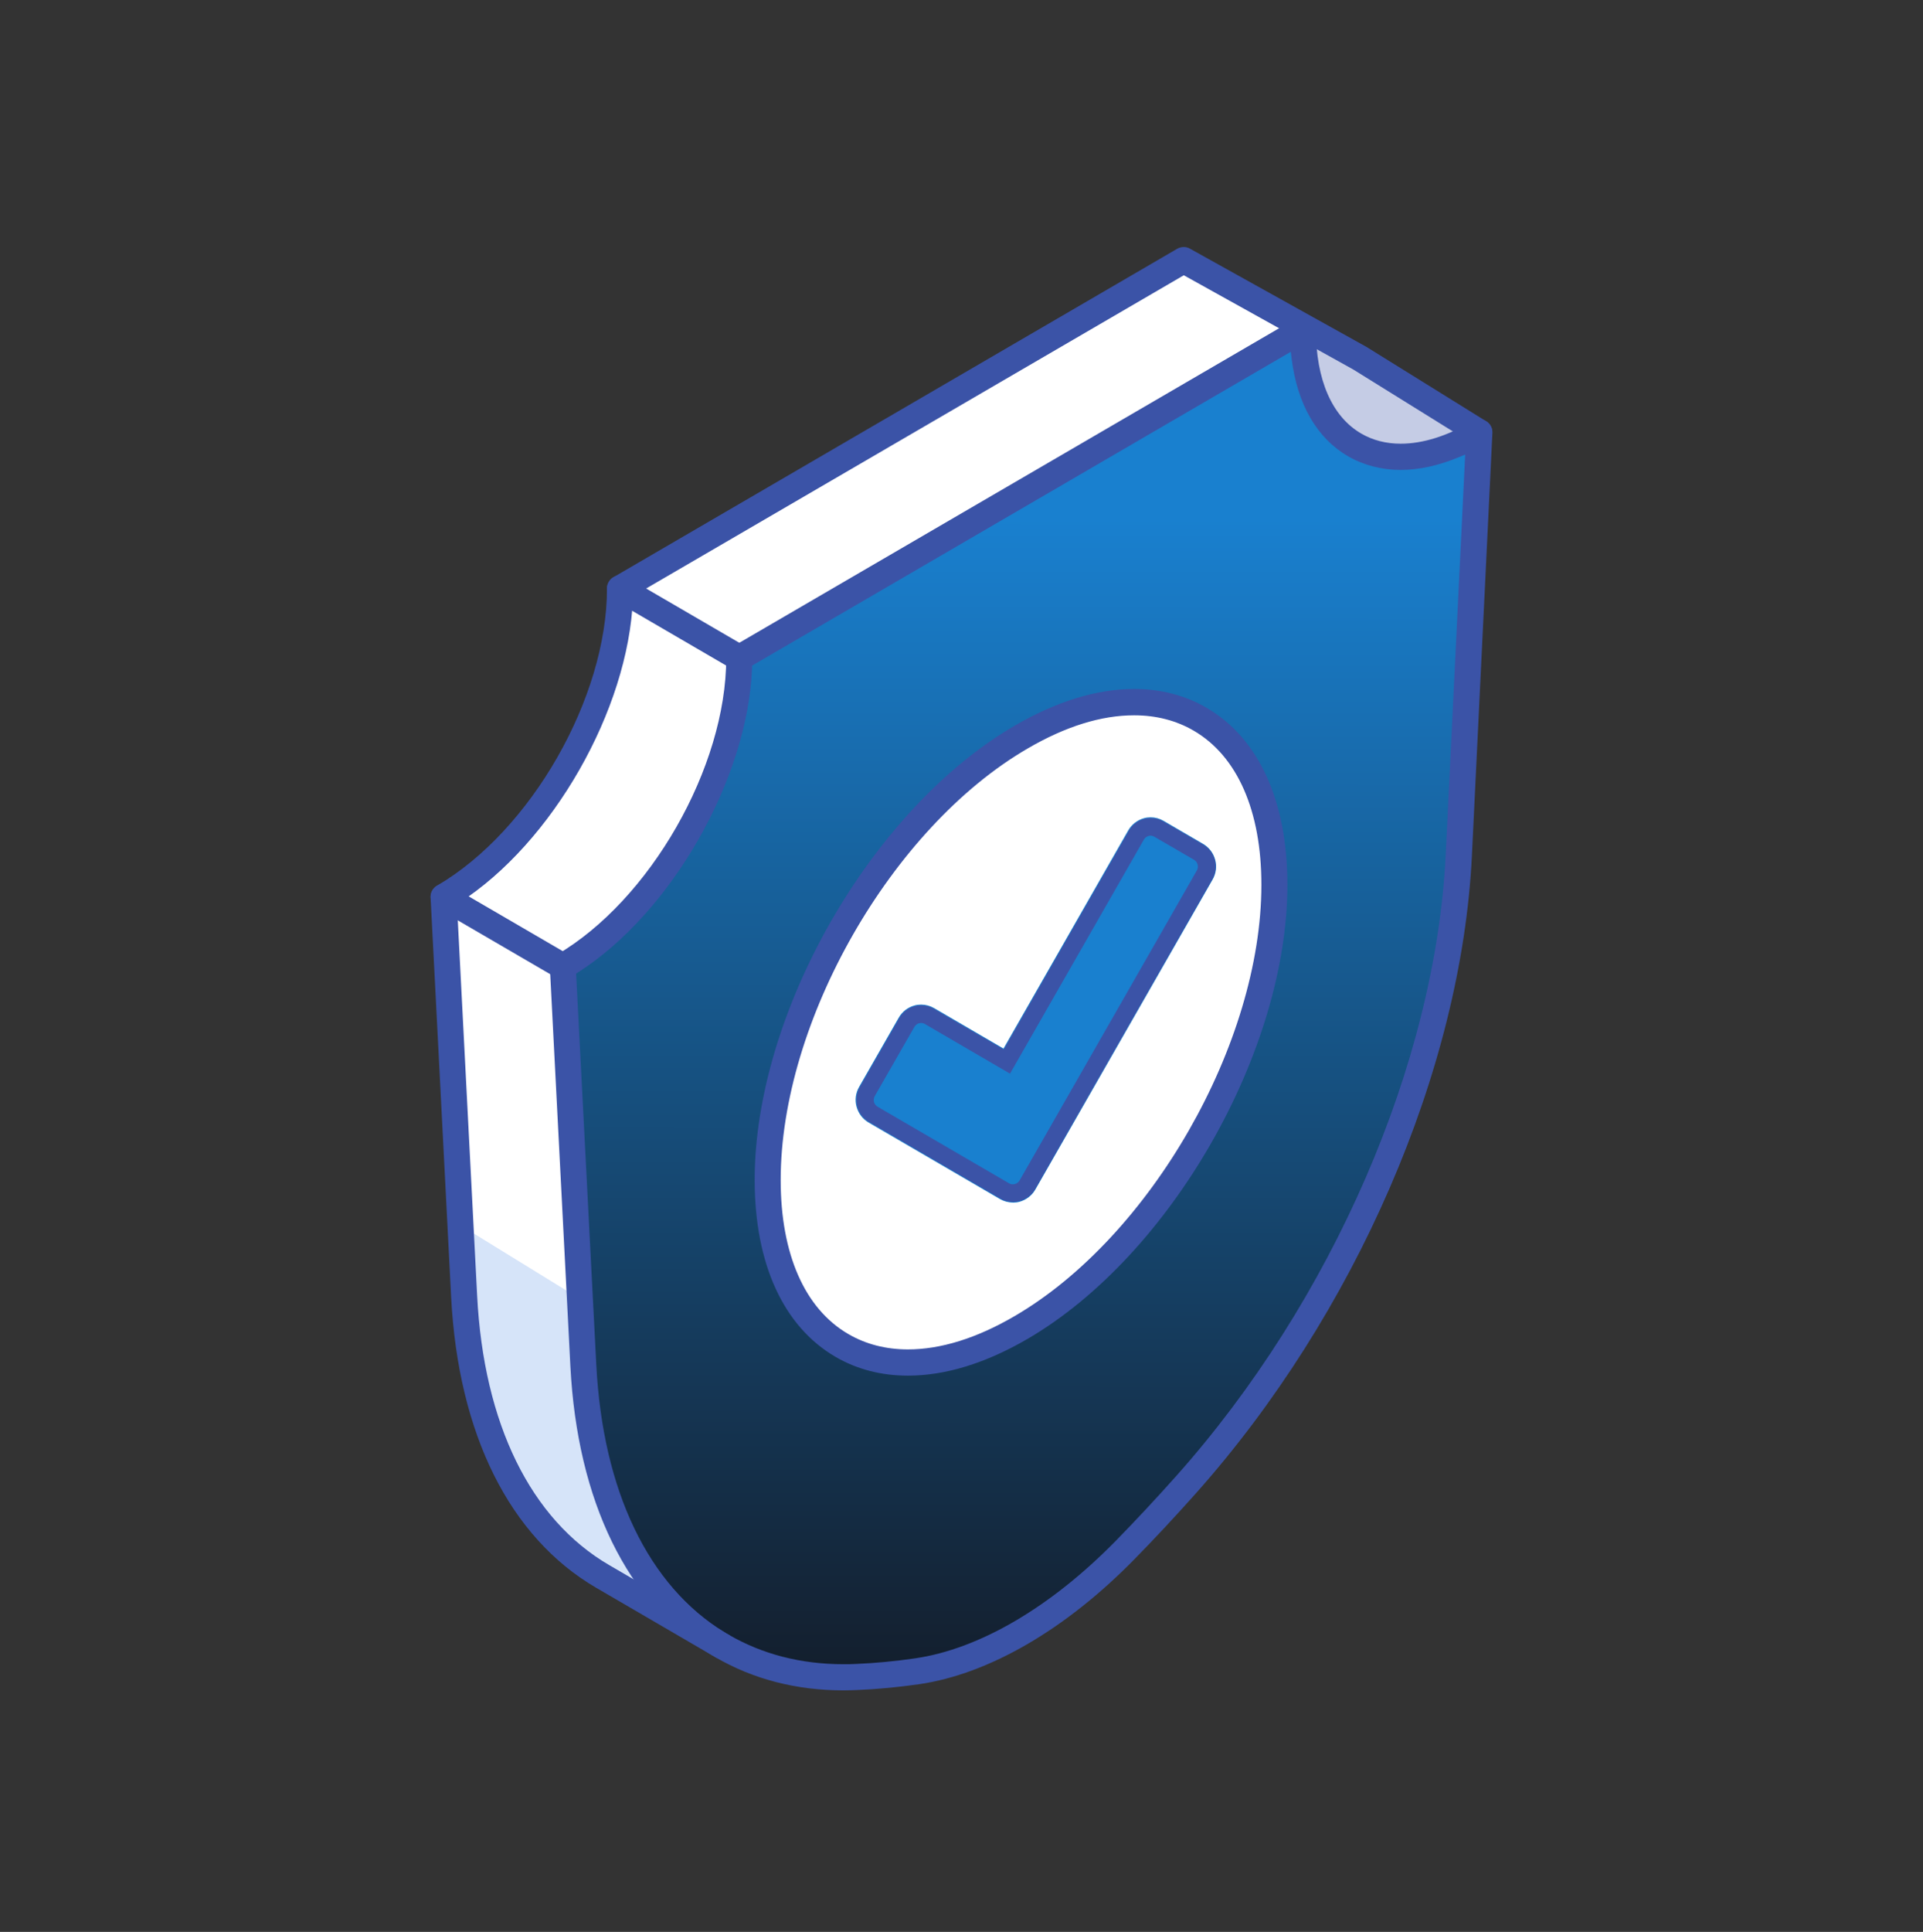 <svg width="230" height="231" viewBox="0 0 230 231" fill="none" xmlns="http://www.w3.org/2000/svg">
<rect x="0" y="0" width="230" height="231" fill="#333333" stroke="none"/>
<path d="M85.893 196.526L72.099 188.498C62.373 182.831 56.339 171.015 55.518 154.98L53.062 107.244L67.314 115.544L69.769 163.281C70.581 179.075 76.427 190.765 85.893 196.536V196.526Z" fill="white"/>
<path d="M69.291 155.274C69.291 155.274 72.703 185.14 77.135 189.852C77.135 189.852 57.911 184.615 56.132 163.942C55.248 160.238 55.331 146.669 55.331 146.669L69.291 155.264V155.274Z" fill="#D6E4F9"/>
<path d="M176.937 51.7L174.482 102.291C173.265 127.308 160.781 156.313 141.797 177.584C139.425 180.25 137.001 182.852 134.556 185.339C126.536 193.514 117.704 198.656 109.694 199.832C107.239 200.178 104.826 200.409 102.444 200.514C96.368 200.776 90.938 199.475 86.351 196.799L85.893 196.536C76.427 190.765 70.58 179.075 69.769 163.281L67.314 115.544C78.965 108.755 88.41 92.248 88.41 78.679L155.83 39.411C155.83 52.99 165.286 58.489 176.937 51.7ZM122.125 158.727C138.853 148.978 152.418 125.283 152.418 105.785C152.418 86.287 138.853 78.396 122.125 88.145C105.388 97.894 91.823 121.589 91.823 141.087C91.823 160.584 105.388 168.476 122.125 158.727Z" fill="url(#paint0_linear_22275_30)"/>
<path d="M162.685 42.842L176.937 51.699C165.286 58.489 155.83 52.979 155.83 39.411L155.986 39.127L162.685 42.853V42.842Z" fill="white"/>
<g style="mix-blend-mode:multiply" opacity="0.3">
<path d="M162.685 42.842L176.937 51.699C165.286 58.489 155.83 52.979 155.83 39.411L155.986 39.127L162.685 42.853V42.842Z" fill="#3B53A7"/>
</g>
<path d="M155.986 39.117L155.83 39.411L88.41 78.668L74.159 70.378L141.578 31.11L155.986 39.117Z" fill="white"/>
<path d="M152.419 105.785C152.419 125.283 138.854 148.978 122.126 158.727C105.388 168.476 91.823 160.574 91.823 141.087C91.823 121.599 105.388 97.894 122.126 88.145C138.854 78.396 152.419 86.298 152.419 105.785ZM124.935 131.883L142.245 101.629L137.272 98.733L119.962 128.987L108.426 122.26L103.453 130.949L119.962 140.572L124.935 131.883Z" fill="white"/>
<path d="M74.159 70.378L88.411 78.679C88.411 92.258 78.965 108.765 67.314 115.544L53.062 107.244C64.713 100.454 74.159 83.947 74.159 70.378Z" fill="white"/>
<path d="M121.147 143.794C120.606 143.794 120.066 143.647 119.597 143.374L103.889 134.224C103.172 133.804 102.662 133.132 102.443 132.324C102.225 131.516 102.339 130.677 102.756 129.953L107.489 121.683C107.905 120.959 108.571 120.445 109.372 120.225C109.632 120.151 109.892 120.12 110.162 120.12C110.714 120.12 111.254 120.267 111.723 120.539L120.024 125.377L134.941 99.289C135.347 98.576 136.034 98.051 136.824 97.831C137.084 97.757 137.355 97.726 137.625 97.726C138.166 97.726 138.697 97.873 139.165 98.145L143.898 100.905C144.616 101.325 145.125 101.997 145.344 102.805C145.562 103.613 145.448 104.452 145.032 105.176L123.831 142.241C123.426 142.954 122.739 143.479 121.948 143.7C121.688 143.773 121.418 143.804 121.147 143.804V143.794Z" fill="#1980CF"/>
<path d="M100.884 202.119C95.236 202.119 90.086 200.786 85.571 198.163C85.509 198.131 85.457 198.089 85.405 198.048L85.353 198.006L85.291 197.985C85.218 197.953 85.155 197.922 85.093 197.88C75.044 191.751 69.052 179.494 68.22 163.365L65.765 115.628C65.734 115.041 66.035 114.484 66.545 114.191C77.749 107.663 86.861 91.734 86.861 78.679C86.861 78.123 87.163 77.598 87.641 77.315L155.05 38.047C155.29 37.91 155.56 37.837 155.83 37.837C156.101 37.837 156.371 37.91 156.611 38.047C157.089 38.33 157.391 38.844 157.391 39.411C157.391 45.392 159.305 49.8 162.8 51.836C164.184 52.644 165.775 53.053 167.533 53.053C170.186 53.053 173.088 52.14 176.168 50.346C176.407 50.209 176.677 50.136 176.948 50.136C177.239 50.136 177.52 50.22 177.759 50.367C178.248 50.671 178.529 51.206 178.498 51.783L176.043 102.374C174.794 127.938 162.124 157.163 142.962 178.644C140.507 181.394 138.063 184.017 135.67 186.452C127.421 194.868 118.267 200.167 109.924 201.385C107.406 201.741 104.92 201.983 102.517 202.077C101.976 202.098 101.435 202.119 100.894 202.119H100.884ZM89.951 79.592V79.886C89.42 93.161 80.297 109.132 69.166 116.247L68.906 116.415L71.32 163.208C72.1 178.266 77.561 189.631 86.695 195.193C86.747 195.225 86.799 195.256 86.841 195.298L86.893 195.34L86.955 195.361C87.017 195.382 87.069 195.414 87.121 195.445C91.158 197.796 95.787 198.992 100.894 198.992C101.383 198.992 101.872 198.992 102.371 198.96C104.681 198.866 107.063 198.635 109.466 198.289C117.143 197.166 125.663 192.181 133.444 184.248C135.785 181.855 138.208 179.263 140.632 176.545C159.336 155.579 171.705 127.098 172.912 102.217L175.242 54.354L174.482 54.669C172.059 55.677 169.708 56.191 167.502 56.191C165.297 56.191 163.091 55.635 161.229 54.554C157.495 52.382 155.165 48.331 154.478 42.853L154.384 42.066L89.951 79.592Z" fill="#3B53A7"/>
<path d="M108.581 164.488C105.408 164.488 102.485 163.732 99.916 162.232C93.695 158.601 90.262 151.098 90.262 141.087C90.262 121.127 104.202 96.76 121.345 86.78C126.359 83.863 131.176 82.383 135.659 82.383C138.832 82.383 141.755 83.139 144.325 84.639C150.545 88.26 153.978 95.774 153.978 105.785C153.978 125.744 140.039 150.101 122.906 160.091C117.892 163.008 113.075 164.488 108.592 164.488H108.581ZM135.638 85.531C131.706 85.531 127.42 86.864 122.895 89.509C106.615 98.985 93.373 122.134 93.373 141.097C93.373 149.933 96.244 156.481 101.466 159.514C103.557 160.731 105.949 161.35 108.592 161.35C112.524 161.35 116.81 160.018 121.345 157.373C137.625 147.887 150.868 124.747 150.868 105.795C150.868 96.959 147.997 90.411 142.775 87.368C140.684 86.151 138.291 85.531 135.649 85.531H135.638Z" fill="#3B53A7"/>
<path d="M86.351 198.373C86.081 198.373 85.81 198.299 85.571 198.163L71.319 189.862C60.969 183.839 54.8 171.477 53.957 155.064L51.502 107.328C51.471 106.74 51.773 106.184 52.282 105.89C63.486 99.363 72.599 83.433 72.599 70.378C72.599 69.822 72.9 69.298 73.379 69.014L140.798 29.746C141.037 29.61 141.308 29.536 141.578 29.536C141.849 29.536 142.099 29.599 142.327 29.735L163.434 41.478L177.748 50.367C178.102 50.587 178.352 50.933 178.445 51.343C178.539 51.752 178.476 52.172 178.258 52.528C177.977 53.001 177.478 53.273 176.926 53.273C176.635 53.273 176.354 53.189 176.115 53.042L161.863 44.186L141.589 32.915L75.699 71.291V71.585C75.168 84.86 66.045 100.832 54.914 107.947L54.654 108.115L57.068 154.907C57.848 170.218 63.465 181.677 72.869 187.144L87.121 195.445C87.859 195.875 88.119 196.841 87.693 197.586C87.412 198.068 86.902 198.373 86.341 198.373H86.351Z" fill="#3B53A7"/>
<path d="M88.411 80.243C88.141 80.243 87.87 80.169 87.631 80.033L73.379 71.732C73.015 71.522 72.766 71.186 72.651 70.777C72.547 70.368 72.599 69.948 72.807 69.581C73.088 69.098 73.598 68.794 74.159 68.794C74.43 68.794 74.701 68.867 74.94 69.004L89.191 77.305C89.555 77.514 89.805 77.85 89.919 78.259C90.023 78.669 89.972 79.088 89.763 79.445C89.483 79.928 88.973 80.232 88.411 80.232V80.243Z" fill="#3B53A7"/>
<path d="M67.314 117.118C67.044 117.118 66.773 117.045 66.534 116.908L52.282 108.608C51.544 108.178 51.284 107.212 51.71 106.467C51.991 105.984 52.501 105.68 53.063 105.68C53.333 105.68 53.604 105.753 53.843 105.89L68.094 114.191C68.833 114.621 69.093 115.586 68.667 116.331C68.386 116.814 67.876 117.118 67.314 117.118Z" fill="#3B53A7"/>
<path d="M121.147 143.72C120.617 143.72 120.097 143.584 119.639 143.311L103.931 134.16C103.234 133.751 102.735 133.101 102.527 132.314C102.319 131.526 102.423 130.708 102.828 129.994L107.562 121.725C107.967 121.022 108.623 120.508 109.403 120.308C109.652 120.235 109.913 120.204 110.173 120.204C110.703 120.204 111.234 120.34 111.691 120.613L120.055 125.482L135.014 99.331C135.409 98.639 136.075 98.114 136.855 97.915C137.115 97.841 137.375 97.81 137.646 97.81C138.166 97.81 138.686 97.946 139.154 98.219L143.887 100.968C144.584 101.377 145.084 102.028 145.302 102.815C145.51 103.602 145.406 104.431 145.001 105.134L123.8 142.199C123.405 142.891 122.729 143.416 121.959 143.615C121.699 143.689 121.439 143.72 121.179 143.72H121.147ZM109.944 122.344C109.684 122.418 109.486 122.575 109.361 122.796L104.628 131.054C104.503 131.275 104.472 131.526 104.534 131.768C104.597 132.009 104.753 132.209 104.971 132.335L120.679 141.485C120.814 141.569 120.981 141.611 121.137 141.611C121.22 141.611 121.303 141.601 121.387 141.58C121.615 141.517 121.823 141.359 121.948 141.149L143.149 104.085C143.274 103.875 143.305 103.613 143.242 103.371C143.18 103.13 143.024 102.931 142.806 102.805L138.072 100.055C137.927 99.971 137.771 99.929 137.615 99.929C137.531 99.929 137.448 99.929 137.375 99.961C137.136 100.024 136.938 100.181 136.814 100.391L120.804 128.378L110.63 122.449C110.495 122.365 110.329 122.323 110.162 122.323H110.1L109.933 122.355L109.944 122.344Z" fill="#3B53A7"/>
<defs>
<linearGradient id="paint0_linear_22275_30" x1="122.053" y1="61.994" x2="122" y2="207.5" gradientUnits="userSpaceOnUse">
<stop stop-color="#1980CF"/>
<stop offset="1" stop-color="#131924"/>
</linearGradient>
</defs>
</svg>
